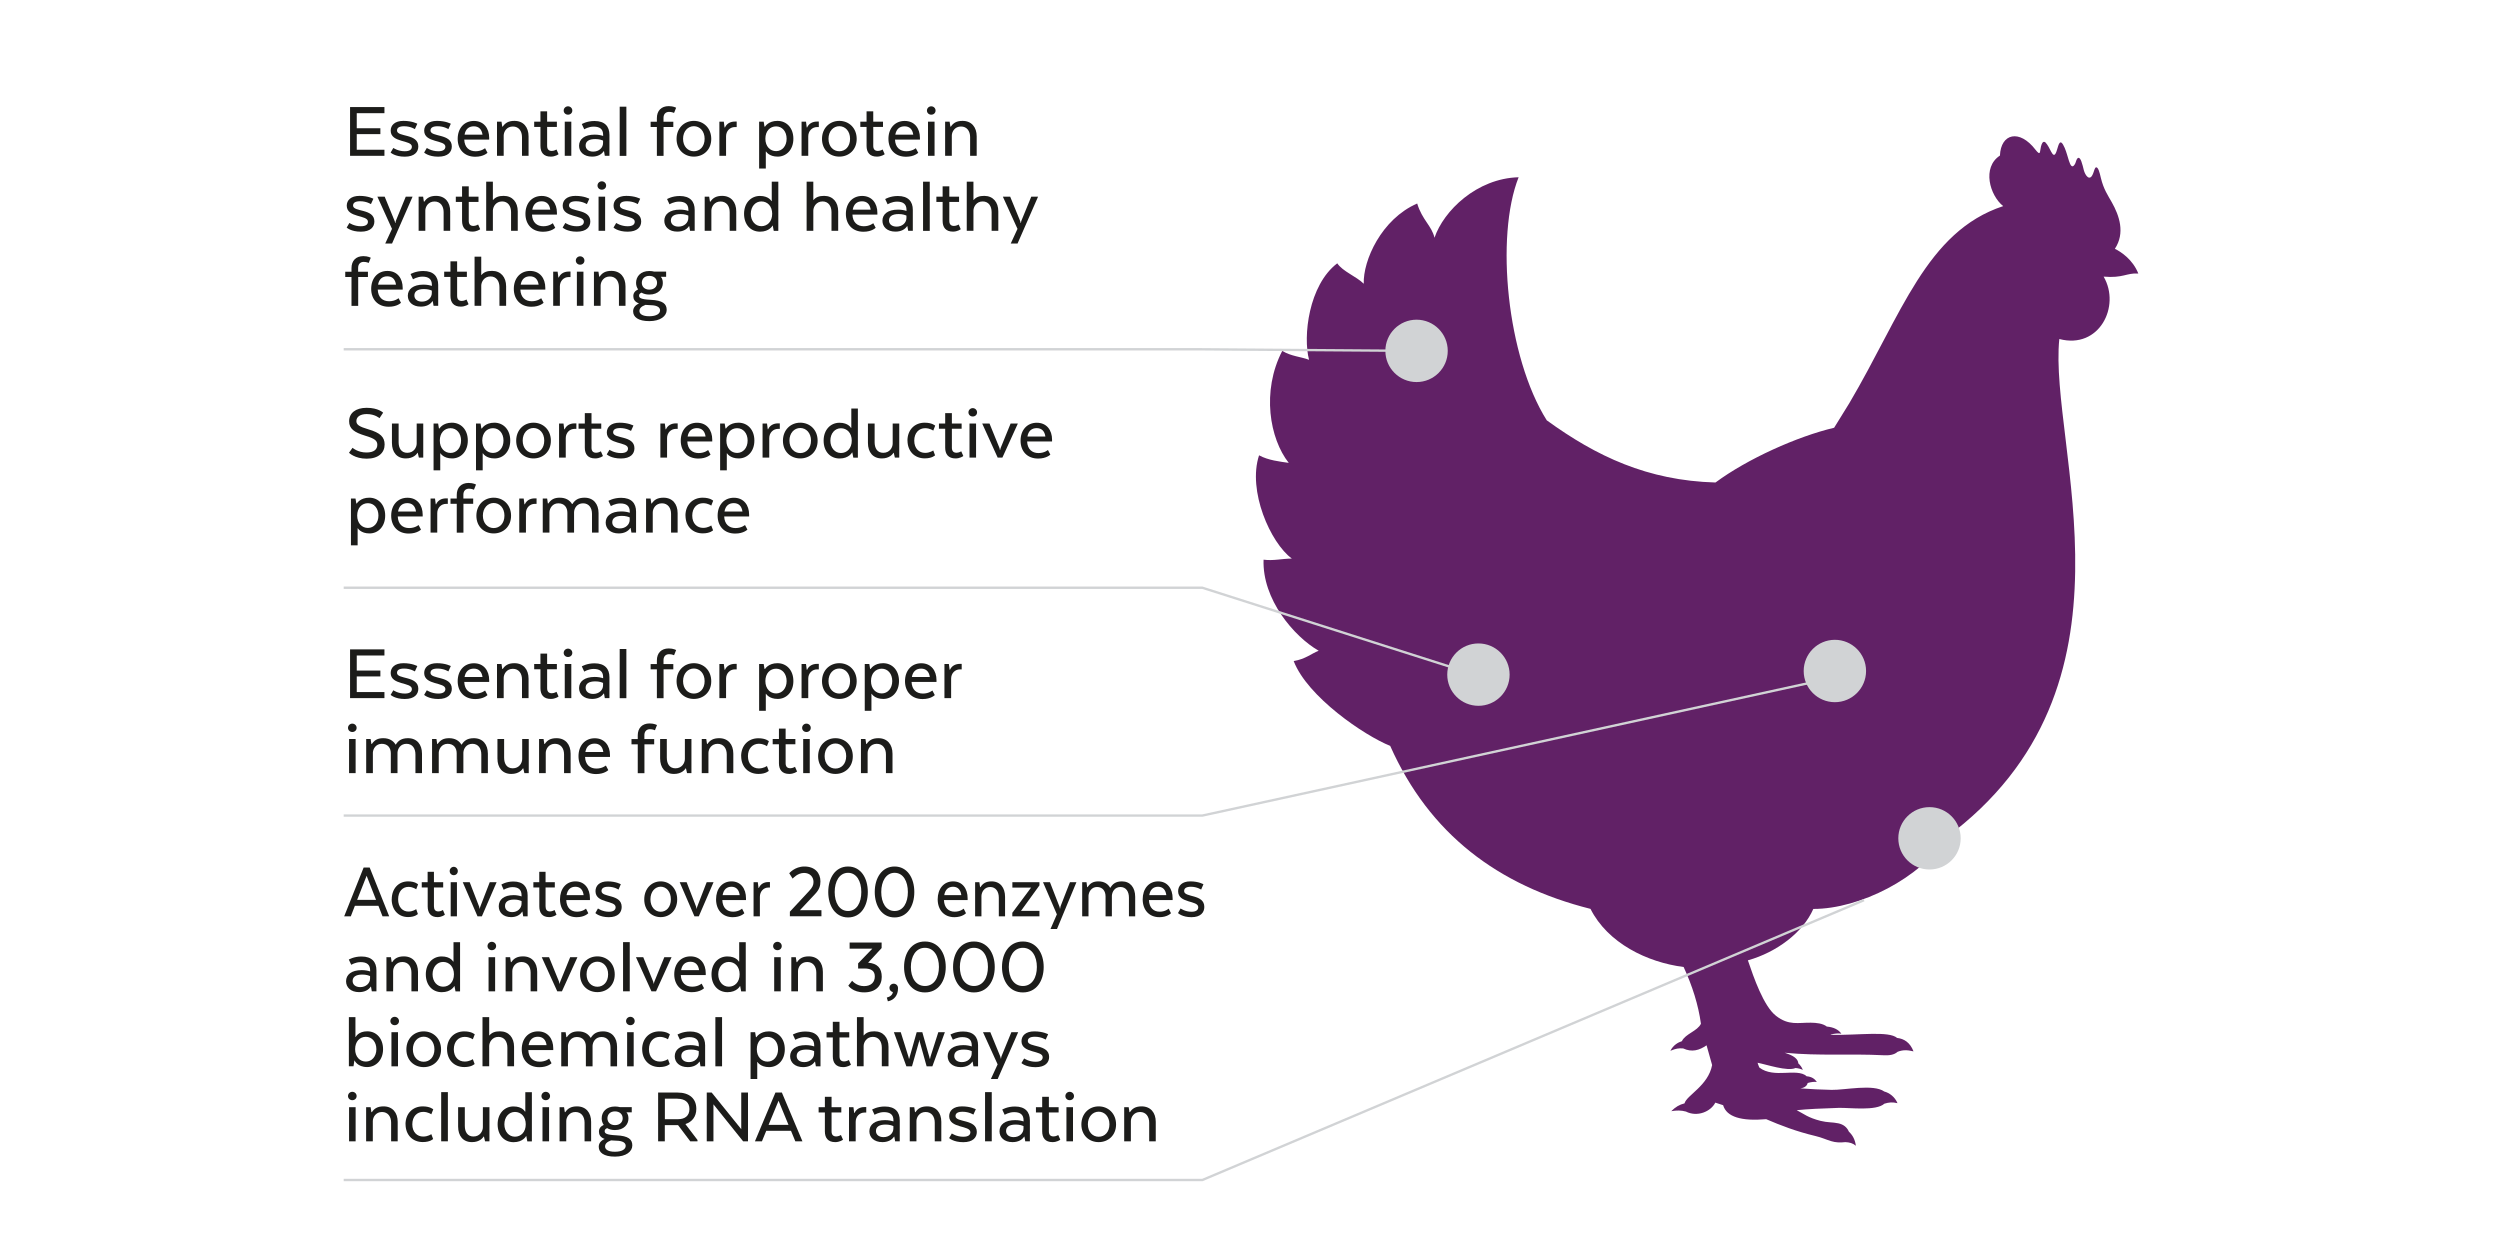 <?xml version="1.0" encoding="UTF-8"?>
<svg xmlns="http://www.w3.org/2000/svg" xmlns:xlink="http://www.w3.org/1999/xlink" id="Layer_1" viewBox="0 0 400 200">
  <defs>
    <style>.cls-1{fill:none;stroke:#d1d3d5;stroke-miterlimit:10;stroke-width:.38px;}.cls-2{filter:url(#outer-glow-26);}.cls-2,.cls-3,.cls-4,.cls-5{fill:#d1d3d5;}.cls-3{filter:url(#outer-glow-24);}.cls-4{filter:url(#outer-glow-25);}.cls-5{filter:url(#outer-glow-27);}.cls-6{fill:#1c1c1a;}.cls-7{fill:#612166;fill-rule:evenodd;}</style>
    <filter id="outer-glow-24">
      <feOffset dx="0" dy="0"></feOffset>
      <feGaussianBlur result="blur" stdDeviation="1.32"></feGaussianBlur>
      <feFlood flood-color="#1c1c1a" flood-opacity=".7"></feFlood>
      <feComposite in2="blur" operator="in"></feComposite>
      <feComposite in="SourceGraphic"></feComposite>
    </filter>
    <filter id="outer-glow-25">
      <feOffset dx="0" dy="0"></feOffset>
      <feGaussianBlur result="blur-2" stdDeviation="1.32"></feGaussianBlur>
      <feFlood flood-color="#1c1c1a" flood-opacity=".7"></feFlood>
      <feComposite in2="blur-2" operator="in"></feComposite>
      <feComposite in="SourceGraphic"></feComposite>
    </filter>
    <filter id="outer-glow-26">
      <feOffset dx="0" dy="0"></feOffset>
      <feGaussianBlur result="blur-3" stdDeviation="1.32"></feGaussianBlur>
      <feFlood flood-color="#1c1c1a" flood-opacity=".7"></feFlood>
      <feComposite in2="blur-3" operator="in"></feComposite>
      <feComposite in="SourceGraphic"></feComposite>
    </filter>
    <filter id="outer-glow-27">
      <feOffset dx="0" dy="0"></feOffset>
      <feGaussianBlur result="blur-4" stdDeviation="1.32"></feGaussianBlur>
      <feFlood flood-color="#1c1c1a" flood-opacity=".7"></feFlood>
      <feComposite in2="blur-4" operator="in"></feComposite>
      <feComposite in="SourceGraphic"></feComposite>
    </filter>
  </defs>
  <path class="cls-7" d="M279.66,153.65c.94,2.76,2.51,7.33,4.5,8.88,2.04,1.6,3.58,1.07,5.57,1.1,.88,.01,1.91,.11,2.56,.62,1.13,.1,1.87,.5,2.33,1.14-.44-.08-1.07-.04-1.7,.14v.05c4.61,.07,9.27-.66,10.62,.49,1.1,.12,2.07,.72,2.62,2.15-.98-.24-1.71-.26-2.55,.07-.53,.49-1.34,.6-2.24,.55-5.58-.28-10.07,.14-15.82-.4,.72,.25,2.11,.67,2.18,1.7,.29,.26,.58,.63,.72,1.05-.26-.15-.76-.28-1.17-.31-1.26,.59-4.65-.57-6.07-.84,.08,.25,.17,.51,.28,.76,1.16,.91,2.73,.92,4.07,.86,1.21-.05,2.79-.17,3.49,.54,.87,.08,1.3,.42,1.65,.92-.36-.07-.96,0-1.47,.16-.16,.65-.81,.81-1.18,.86,1.7,.12,3.36,.21,5.01,.24,2.13,.04,6.69-.98,8.42,.26,.83,.22,1.7,.86,2.12,1.87-.8-.2-1.39-.14-2.1,.08-1.33,1.21-5.54,.62-7.31,.67-2.8,.09-5.01,.19-6.72,.37,1.17,.6,1.79,1.19,3.82,1.71,1.11,.28,1.89,.19,2.83,.39,.81,.17,1.38,.6,1.7,1.33,.59,.56,.98,1.24,1.12,2.26-.48-.41-1.02-.55-1.68-.58-.89,.1-1.59,.05-2.25-.15-.91-.27-1.49-.58-2.51-.82-3.14-.75-5.6-1.71-7.91-2.7-3.95,.34-6.34-.35-6.89-2.24-.42-.14-.83-.27-1.25-.41-.72,1.42-2.86,2.36-4.7,1.43-.75-.21-1.5-.21-2.35-.06,.67-.67,1.32-1.06,2.12-1.25,.35-1.32,3.78-2.8,4.42-6.13-.29-1.05-.59-2.11-.89-3.16-1.16,.8-2.34,1.15-3.74,.5-.7-.06-1.17,.01-2.05,.38,.45-.91,1.25-1.36,1.84-1.54,.55-1.18,2.49-1.61,3.05-2.79-.42-3.03-1.37-6.05-2.77-9.08-5.85-.75-12.15-3.83-14.9-9.3-14.8-3.73-25.77-11.97-32.05-26.08-4.12-1.65-13.24-7.84-15.44-13.57,1.92-.33,2.81-1.19,4-1.65-4-2.3-9.04-8.26-8.82-14.57,1.61,.2,2.87-.16,4.52-.18-3.42-2.52-7.11-10.85-5.24-16.52,1.49,.81,3.33,1,4.75,1.21-3.05-3.85-4.39-11.45-1.04-17.92,1.43,.88,2.99,.93,4.29,1.43-1-3.72-.07-11.96,4.51-15.44,.89,1.32,3.04,2.08,4.24,3.27-.13-3.71,2.82-10.35,8.55-12.84,.81,2.66,2.32,3.55,2.77,5.48,1.45-4.3,6.75-9.5,13.46-9.68-3.76,9.47-1.87,28.76,4.5,38.89,7.93,5.75,16.11,9.64,27,9.95,5.08-3.77,13.09-7.37,18.98-8.76,.82-1.31,1.62-2.61,2.43-3.93,8.38-14.19,12.32-27.48,24.62-31.53-2.15-1.72-3.43-6.19-.52-8.09,.14-3.54,3.12-4.29,5.7-.92,.32,.39,.66,.83,.73,.22,.13-.99,.43-2.14,1.12-1.07,.68,.96,1.05,2.72,1.6,.79,.22-.67,.45-2.02,1.21-.25,.3,.71,.45,1.36,.68,2.07,.25,.78,.53,1.22,.93,.57,.15-.24,.16-.41,.26-.66,.25-.63,.57-.44,.8,.19,.17,.48,.28,.93,.39,1.39,.2,.79,.95,1.96,1.49,.53,.12-.24,.25-.98,.49-.98,.33,0,.54,.79,.75,1.7,.43,1.8,1.12,2.78,1.75,3.9,1.19,2.11,2.17,4.89,.49,7.44,.97,.47,2.85,1.7,3.75,3.95-1.91-.11-2.43,.77-5.55,.5,2.77,4.74-.71,11.67-7.09,9.98-1.75,16.98,14.58,55.64-18.19,79.82-3.92,6.38-13.74,11.38-21.17,11.37-1.66,3.79-5.88,6.92-10.42,8.21Z"></path>
  <circle class="cls-3" cx="226.65" cy="56.14" r="4.99"></circle>
  <circle class="cls-4" cx="236.55" cy="107.94" r="4.99"></circle>
  <circle class="cls-2" cx="293.58" cy="107.36" r="4.99"></circle>
  <circle class="cls-5" cx="308.72" cy="134.13" r="4.99"></circle>
  <g>
    <path class="cls-6" d="M60.86,108.23h-3.78v2.5h4.43v.97h-5.5v-7.8h5.5v.98h-4.43v2.41h3.78v.95Z"></path>
    <path class="cls-6" d="M62.93,110.44s.75,.53,1.83,.53c.83,0,1.14-.31,1.14-.73,0-1.13-3.39-.57-3.39-2.56,0-.87,.65-1.57,2.05-1.57s2.21,.46,2.21,.46l-.39,.86s-.69-.46-1.72-.46c-.77,0-1.14,.23-1.14,.69,0,1.08,3.41,.43,3.41,2.54,0,.87-.6,1.64-2.17,1.64s-2.26-.66-2.26-.66l.43-.73Z"></path>
    <path class="cls-6" d="M68.29,110.44s.75,.53,1.83,.53c.83,0,1.14-.31,1.14-.73,0-1.13-3.39-.57-3.39-2.56,0-.87,.65-1.57,2.05-1.57s2.21,.46,2.21,.46l-.39,.86s-.69-.46-1.72-.46c-.77,0-1.14,.23-1.14,.69,0,1.08,3.41,.43,3.41,2.54,0,.87-.6,1.64-2.17,1.64s-2.26-.66-2.26-.66l.43-.73Z"></path>
    <path class="cls-6" d="M78,111.21s-.6,.64-1.96,.64c-1.74,0-2.81-1.17-2.81-2.86s1.03-2.87,2.6-2.87,2.44,1.17,2.44,2.72v.27h-3.99c.05,1.25,.79,1.86,1.82,1.86,.96,0,1.51-.49,1.51-.49l.39,.74Zm-3.67-2.89h2.87c-.12-.87-.6-1.34-1.39-1.34s-1.33,.44-1.48,1.34Z"></path>
    <path class="cls-6" d="M79.53,106.24h.71l.12,.79h.08c.38-.58,.91-.92,1.87-.92,1.43,0,2.26,1,2.26,2.48v3.11h-1.05v-2.99c0-.96-.51-1.7-1.46-1.7-1,0-1.46,.83-1.47,1.44v3.25h-1.07v-5.46Z"></path>
    <path class="cls-6" d="M86.47,106.24v-1.66h1.07v1.66h1.56v.84h-1.56v3.02c0,.53,.23,.82,.75,.82,.38,0,.75-.23,.75-.23l.33,.75c-.05,.05-.55,.39-1.24,.39-1.16,0-1.66-.68-1.66-1.72v-3.03h-1v-.84h1Z"></path>
    <path class="cls-6" d="M90.19,104.46c0-.38,.31-.68,.69-.68s.69,.3,.69,.68-.3,.66-.69,.66-.69-.29-.69-.66Zm.17,1.78h1.05v5.46h-1.05v-5.46Z"></path>
    <path class="cls-6" d="M97.51,111.7h-.74l-.13-.74h-.05c-.34,.52-.97,.87-1.86,.87-1.33,0-2.08-.77-2.08-1.74,0-1.05,.86-1.78,2.5-1.78,.57,0,1.03,.1,1.35,.21v-.19c0-.91-.55-1.3-1.51-1.3-.85,0-1.51,.43-1.51,.43l-.39-.84s.79-.49,2.03-.49c1.66,0,2.39,.88,2.39,2.22v3.37Zm-1.01-2.43c-.22-.1-.62-.25-1.25-.25-1.07,0-1.55,.39-1.55,1.03,0,.55,.43,.98,1.22,.98,.91,0,1.57-.62,1.57-1.37v-.39Z"></path>
    <path class="cls-6" d="M99.15,103.84h1.07v7.87h-1.07v-7.87Z"></path>
    <path class="cls-6" d="M106.17,107.09v4.62h-1.07v-4.62h-1v-.84h1v-.58c0-1.18,.7-1.92,1.9-1.92,.75,0,1.18,.26,1.18,.26l-.33,.83s-.34-.17-.79-.17c-.55,0-.9,.35-.9,.96v.62h1.57v.84h-1.57Z"></path>
    <path class="cls-6" d="M111.02,111.83c-1.53,0-2.77-1.09-2.77-2.83s1.23-2.89,2.77-2.89,2.78,1.14,2.78,2.89-1.26,2.83-2.78,2.83Zm1.72-2.85c0-1.24-.78-2.02-1.72-2.02s-1.73,.78-1.73,2.02,.78,1.99,1.73,1.99,1.72-.74,1.72-1.99Z"></path>
    <path class="cls-6" d="M117.87,107.1h-.3c-.77,0-1.4,.62-1.4,1.48v3.12h-1.07v-5.46h.71l.12,.92h.07c.26-.6,.84-.94,1.57-.94h.3v.87Z"></path>
    <path class="cls-6" d="M122.53,111.01v2.72h-1.07v-7.49h.73l.13,.79h.09s.52-.92,1.98-.92,2.55,1.12,2.55,2.86-1.11,2.86-2.51,2.86-1.86-.82-1.86-.82h-.04Zm1.65-.06c.96,0,1.68-.81,1.68-1.98s-.71-1.98-1.68-1.98-1.72,.74-1.72,1.98,.77,1.98,1.72,1.98Z"></path>
    <path class="cls-6" d="M131.02,107.1h-.3c-.77,0-1.4,.62-1.4,1.48v3.12h-1.07v-5.46h.71l.12,.92h.06c.26-.6,.85-.94,1.57-.94h.3v.87Z"></path>
    <path class="cls-6" d="M134.29,111.83c-1.53,0-2.77-1.09-2.77-2.83s1.23-2.89,2.77-2.89,2.78,1.14,2.78,2.89-1.26,2.83-2.78,2.83Zm1.72-2.85c0-1.24-.78-2.02-1.72-2.02s-1.73,.78-1.73,2.02,.78,1.99,1.73,1.99,1.72-.74,1.72-1.99Z"></path>
    <path class="cls-6" d="M139.43,111.01v2.72h-1.07v-7.49h.73l.13,.79h.09s.52-.92,1.98-.92,2.55,1.12,2.55,2.86-1.11,2.86-2.51,2.86-1.86-.82-1.86-.82h-.04Zm1.65-.06c.96,0,1.68-.81,1.68-1.98s-.71-1.98-1.68-1.98-1.72,.74-1.72,1.98,.77,1.98,1.72,1.98Z"></path>
    <path class="cls-6" d="M149.57,111.21s-.6,.64-1.96,.64c-1.74,0-2.81-1.17-2.81-2.86s1.03-2.87,2.6-2.87,2.44,1.17,2.44,2.72v.27h-3.99c.05,1.25,.79,1.86,1.82,1.86,.96,0,1.51-.49,1.51-.49l.39,.74Zm-3.67-2.89h2.87c-.12-.87-.6-1.34-1.39-1.34s-1.33,.44-1.48,1.34Z"></path>
    <path class="cls-6" d="M153.88,107.1h-.3c-.77,0-1.4,.62-1.4,1.48v3.12h-1.07v-5.46h.71l.12,.92h.06c.26-.6,.85-.94,1.57-.94h.3v.87Z"></path>
    <path class="cls-6" d="M55.68,116.46c0-.38,.31-.68,.69-.68s.69,.3,.69,.68-.3,.66-.69,.66-.69-.29-.69-.66Zm.17,1.78h1.05v5.46h-1.05v-5.46Z"></path>
    <path class="cls-6" d="M58.59,118.24h.71l.12,.79h.08c.42-.61,.91-.92,1.83-.92s1.59,.39,1.95,1.01h.06c.38-.61,.91-1.01,1.94-1.01,1.42,0,2.24,1,2.24,2.48v3.11h-1.05v-2.99c0-.96-.48-1.7-1.43-1.7s-1.4,.75-1.44,1.39v3.3h-1.07v-3.17c0-.87-.49-1.52-1.44-1.52s-1.39,.79-1.43,1.39v3.3h-1.07v-5.46Z"></path>
    <path class="cls-6" d="M69.12,118.24h.71l.12,.79h.08c.42-.61,.91-.92,1.83-.92s1.59,.39,1.95,1.01h.07c.38-.61,.91-1.01,1.94-1.01,1.42,0,2.24,1,2.24,2.48v3.11h-1.05v-2.99c0-.96-.48-1.7-1.43-1.7s-1.4,.75-1.44,1.39v3.3h-1.07v-3.17c0-.87-.49-1.52-1.44-1.52s-1.39,.79-1.43,1.39v3.3h-1.07v-5.46Z"></path>
    <path class="cls-6" d="M83.53,118.24h1.07v5.46h-.7l-.18-.77h-.04c-.13,.21-.64,.9-1.87,.9-1.43,0-2.22-1-2.22-2.48v-3.11h1.07v2.99c0,.97,.43,1.7,1.38,1.7,1.05,0,1.51-.87,1.51-1.48v-3.21Z"></path>
    <path class="cls-6" d="M86.26,118.24h.71l.12,.79h.08c.38-.58,.91-.92,1.87-.92,1.43,0,2.26,1,2.26,2.48v3.11h-1.05v-2.99c0-.96-.51-1.7-1.46-1.7-1,0-1.46,.83-1.47,1.44v3.25h-1.07v-5.46Z"></path>
    <path class="cls-6" d="M97.33,123.21s-.6,.64-1.96,.64c-1.74,0-2.81-1.17-2.81-2.86s1.03-2.87,2.6-2.87,2.44,1.17,2.44,2.72v.27h-3.99c.05,1.25,.79,1.86,1.82,1.86,.96,0,1.51-.49,1.51-.49l.39,.74Zm-3.67-2.89h2.87c-.12-.87-.6-1.34-1.39-1.34s-1.33,.44-1.48,1.34Z"></path>
    <path class="cls-6" d="M103.11,119.09v4.62h-1.07v-4.62h-1v-.84h1v-.58c0-1.18,.7-1.92,1.9-1.92,.75,0,1.18,.26,1.18,.26l-.33,.83s-.34-.17-.79-.17c-.55,0-.9,.35-.9,.96v.62h1.57v.84h-1.57Z"></path>
    <path class="cls-6" d="M109.56,118.24h1.07v5.46h-.7l-.18-.77h-.04c-.13,.21-.64,.9-1.87,.9-1.43,0-2.22-1-2.22-2.48v-3.11h1.07v2.99c0,.97,.43,1.7,1.38,1.7,1.05,0,1.51-.87,1.51-1.48v-3.21Z"></path>
    <path class="cls-6" d="M112.29,118.24h.71l.12,.79h.08c.38-.58,.91-.92,1.87-.92,1.43,0,2.26,1,2.26,2.48v3.11h-1.05v-2.99c0-.96-.51-1.7-1.46-1.7-1,0-1.46,.83-1.47,1.44v3.25h-1.07v-5.46Z"></path>
    <path class="cls-6" d="M118.58,120.99c0-1.69,1.12-2.87,2.76-2.87,1.21,0,1.68,.48,1.68,.48l-.31,.79s-.52-.39-1.3-.39c-.97,0-1.74,.73-1.74,1.99s.77,1.96,1.74,1.96c.78,0,1.3-.39,1.3-.39l.29,.78s-.46,.49-1.65,.49c-1.64,0-2.76-1.16-2.76-2.85Z"></path>
    <path class="cls-6" d="M124.63,118.24v-1.66h1.07v1.66h1.56v.84h-1.56v3.02c0,.53,.23,.82,.75,.82,.38,0,.75-.23,.75-.23l.33,.75c-.05,.05-.55,.39-1.24,.39-1.16,0-1.66-.68-1.66-1.72v-3.03h-1v-.84h1Z"></path>
    <path class="cls-6" d="M128.34,116.46c0-.38,.31-.68,.69-.68s.69,.3,.69,.68-.3,.66-.69,.66-.69-.29-.69-.66Zm.17,1.78h1.05v5.46h-1.05v-5.46Z"></path>
    <path class="cls-6" d="M133.67,123.83c-1.53,0-2.77-1.09-2.77-2.83s1.24-2.89,2.77-2.89,2.78,1.14,2.78,2.89-1.26,2.83-2.78,2.83Zm1.72-2.85c0-1.24-.78-2.02-1.72-2.02s-1.73,.78-1.73,2.02,.78,1.99,1.73,1.99,1.72-.74,1.72-1.99Z"></path>
    <path class="cls-6" d="M137.76,118.24h.71l.12,.79h.08c.38-.58,.91-.92,1.87-.92,1.43,0,2.26,1,2.26,2.48v3.11h-1.05v-2.99c0-.96-.51-1.7-1.46-1.7-1,0-1.46,.83-1.47,1.44v3.25h-1.07v-5.46Z"></path>
  </g>
  <g>
    <path class="cls-6" d="M60.86,21.46h-3.78v2.5h4.43v.97h-5.5v-7.8h5.5v.98h-4.43v2.41h3.78v.95Z"></path>
    <path class="cls-6" d="M62.93,23.67s.75,.53,1.83,.53c.83,0,1.14-.31,1.14-.73,0-1.13-3.39-.57-3.39-2.56,0-.87,.65-1.57,2.05-1.57s2.21,.46,2.21,.46l-.39,.86s-.69-.46-1.72-.46c-.77,0-1.14,.23-1.14,.69,0,1.08,3.41,.43,3.41,2.54,0,.87-.6,1.64-2.17,1.64s-2.26-.66-2.26-.66l.43-.73Z"></path>
    <path class="cls-6" d="M68.29,23.67s.75,.53,1.83,.53c.83,0,1.14-.31,1.14-.73,0-1.13-3.39-.57-3.39-2.56,0-.87,.65-1.57,2.05-1.57s2.21,.46,2.21,.46l-.39,.86s-.69-.46-1.72-.46c-.77,0-1.14,.23-1.14,.69,0,1.08,3.41,.43,3.41,2.54,0,.87-.6,1.64-2.17,1.64s-2.26-.66-2.26-.66l.43-.73Z"></path>
    <path class="cls-6" d="M78,24.44s-.6,.64-1.96,.64c-1.74,0-2.81-1.17-2.81-2.86s1.03-2.87,2.6-2.87,2.44,1.17,2.44,2.72v.27h-3.99c.05,1.25,.79,1.86,1.82,1.86,.96,0,1.51-.49,1.51-.49l.39,.74Zm-3.67-2.89h2.87c-.12-.87-.6-1.34-1.39-1.34s-1.33,.44-1.48,1.34Z"></path>
    <path class="cls-6" d="M79.53,19.47h.71l.12,.79h.08c.38-.58,.91-.92,1.87-.92,1.43,0,2.26,1,2.26,2.48v3.11h-1.05v-2.99c0-.96-.51-1.7-1.46-1.7-1,0-1.46,.83-1.47,1.44v3.25h-1.07v-5.46Z"></path>
    <path class="cls-6" d="M86.47,19.47v-1.66h1.07v1.66h1.56v.84h-1.56v3.02c0,.53,.23,.82,.75,.82,.38,0,.75-.23,.75-.23l.33,.75c-.05,.05-.55,.39-1.24,.39-1.16,0-1.66-.68-1.66-1.72v-3.03h-1v-.84h1Z"></path>
    <path class="cls-6" d="M90.19,17.69c0-.38,.31-.68,.69-.68s.69,.3,.69,.68-.3,.66-.69,.66-.69-.29-.69-.66Zm.17,1.78h1.05v5.46h-1.05v-5.46Z"></path>
    <path class="cls-6" d="M97.51,24.93h-.74l-.13-.74h-.05c-.34,.52-.97,.87-1.86,.87-1.33,0-2.08-.77-2.08-1.74,0-1.05,.86-1.78,2.5-1.78,.57,0,1.03,.1,1.35,.21v-.19c0-.91-.55-1.3-1.51-1.3-.85,0-1.51,.43-1.51,.43l-.39-.84s.79-.49,2.03-.49c1.66,0,2.39,.88,2.39,2.22v3.37Zm-1.01-2.43c-.22-.1-.62-.25-1.25-.25-1.07,0-1.55,.39-1.55,1.03,0,.55,.43,.98,1.22,.98,.91,0,1.57-.62,1.57-1.37v-.39Z"></path>
    <path class="cls-6" d="M99.15,17.07h1.07v7.87h-1.07v-7.87Z"></path>
    <path class="cls-6" d="M106.17,20.32v4.62h-1.07v-4.62h-1v-.84h1v-.58c0-1.18,.7-1.92,1.9-1.92,.75,0,1.18,.26,1.18,.26l-.33,.83s-.34-.17-.79-.17c-.55,0-.9,.35-.9,.96v.62h1.57v.84h-1.57Z"></path>
    <path class="cls-6" d="M111.02,25.06c-1.53,0-2.77-1.09-2.77-2.83s1.23-2.89,2.77-2.89,2.78,1.14,2.78,2.89-1.26,2.83-2.78,2.83Zm1.72-2.85c0-1.24-.78-2.02-1.72-2.02s-1.73,.78-1.73,2.02,.78,1.99,1.73,1.99,1.72-.74,1.72-1.99Z"></path>
    <path class="cls-6" d="M117.87,20.33h-.3c-.77,0-1.4,.62-1.4,1.48v3.12h-1.07v-5.46h.71l.12,.92h.07c.26-.6,.84-.94,1.57-.94h.3v.87Z"></path>
    <path class="cls-6" d="M122.53,24.24v2.72h-1.07v-7.49h.73l.13,.79h.09s.52-.92,1.98-.92,2.55,1.12,2.55,2.86-1.11,2.86-2.51,2.86-1.86-.82-1.86-.82h-.04Zm1.65-.06c.96,0,1.68-.81,1.68-1.98s-.71-1.98-1.68-1.98-1.72,.74-1.72,1.98,.77,1.98,1.72,1.98Z"></path>
    <path class="cls-6" d="M131.02,20.33h-.3c-.77,0-1.4,.62-1.4,1.48v3.12h-1.07v-5.46h.71l.12,.92h.06c.26-.6,.85-.94,1.57-.94h.3v.87Z"></path>
    <path class="cls-6" d="M134.29,25.06c-1.53,0-2.77-1.09-2.77-2.83s1.23-2.89,2.77-2.89,2.78,1.14,2.78,2.89-1.26,2.83-2.78,2.83Zm1.72-2.85c0-1.24-.78-2.02-1.72-2.02s-1.73,.78-1.73,2.02,.78,1.99,1.73,1.99,1.72-.74,1.72-1.99Z"></path>
    <path class="cls-6" d="M138.65,19.47v-1.66h1.07v1.66h1.56v.84h-1.56v3.02c0,.53,.23,.82,.75,.82,.38,0,.75-.23,.75-.23l.33,.75c-.05,.05-.55,.39-1.24,.39-1.16,0-1.66-.68-1.66-1.72v-3.03h-1v-.84h1Z"></path>
    <path class="cls-6" d="M146.92,24.44s-.6,.64-1.96,.64c-1.74,0-2.81-1.17-2.81-2.86s1.03-2.87,2.6-2.87,2.44,1.17,2.44,2.72v.27h-3.99c.05,1.25,.79,1.86,1.82,1.86,.96,0,1.51-.49,1.51-.49l.39,.74Zm-3.67-2.89h2.87c-.12-.87-.6-1.34-1.39-1.34s-1.33,.44-1.48,1.34Z"></path>
    <path class="cls-6" d="M148.31,17.69c0-.38,.31-.68,.69-.68s.69,.3,.69,.68-.3,.66-.69,.66-.69-.29-.69-.66Zm.17,1.78h1.05v5.46h-1.05v-5.46Z"></path>
    <path class="cls-6" d="M151.23,19.47h.71l.12,.79h.08c.38-.58,.91-.92,1.87-.92,1.43,0,2.26,1,2.26,2.48v3.11h-1.05v-2.99c0-.96-.51-1.7-1.46-1.7-1,0-1.46,.83-1.47,1.44v3.25h-1.07v-5.46Z"></path>
    <path class="cls-6" d="M55.9,35.67s.75,.53,1.83,.53c.83,0,1.14-.31,1.14-.73,0-1.13-3.39-.57-3.39-2.56,0-.87,.65-1.57,2.05-1.57s2.21,.46,2.21,.46l-.39,.86s-.69-.46-1.72-.46c-.77,0-1.14,.23-1.14,.69,0,1.08,3.41,.43,3.41,2.54,0,.87-.6,1.64-2.17,1.64s-2.26-.66-2.26-.66l.43-.73Z"></path>
    <path class="cls-6" d="M62.75,38.96h-1.11l1.08-2.34-2.34-5.15h1.17l1.57,3.83c.05,.12,.1,.27,.1,.38h.05c0-.1,.04-.26,.08-.38l1.57-3.83h1.09l-3.28,7.49Z"></path>
    <path class="cls-6" d="M66.99,31.47h.71l.12,.79h.08c.38-.58,.91-.92,1.87-.92,1.43,0,2.26,1,2.26,2.48v3.11h-1.05v-2.99c0-.96-.51-1.7-1.46-1.7-1,0-1.46,.83-1.47,1.44v3.25h-1.07v-5.46Z"></path>
    <path class="cls-6" d="M73.93,31.47v-1.66h1.07v1.66h1.56v.84h-1.56v3.02c0,.53,.23,.82,.75,.82,.38,0,.75-.23,.75-.23l.33,.75c-.05,.05-.55,.39-1.24,.39-1.16,0-1.66-.68-1.66-1.72v-3.03h-1v-.84h1Z"></path>
    <path class="cls-6" d="M77.79,29.07h1.07v2.92h.04c.39-.46,.91-.65,1.69-.65,1.4,0,2.25,1,2.25,2.48v3.11h-1.07v-2.98c0-.97-.49-1.72-1.43-1.72-1,0-1.47,.85-1.48,1.46v3.24h-1.07v-7.87Z"></path>
    <path class="cls-6" d="M88.84,36.44s-.6,.64-1.96,.64c-1.74,0-2.81-1.17-2.81-2.86s1.03-2.87,2.6-2.87,2.44,1.17,2.44,2.72v.27h-3.99c.05,1.25,.79,1.86,1.82,1.86,.96,0,1.51-.49,1.51-.49l.39,.74Zm-3.67-2.89h2.87c-.12-.87-.6-1.34-1.39-1.34s-1.33,.44-1.48,1.34Z"></path>
    <path class="cls-6" d="M90.45,35.67s.75,.53,1.83,.53c.83,0,1.14-.31,1.14-.73,0-1.13-3.39-.57-3.39-2.56,0-.87,.65-1.57,2.05-1.57s2.21,.46,2.21,.46l-.39,.86s-.69-.46-1.72-.46c-.77,0-1.14,.23-1.14,.69,0,1.08,3.41,.43,3.41,2.54,0,.87-.6,1.64-2.17,1.64s-2.26-.66-2.26-.66l.43-.73Z"></path>
    <path class="cls-6" d="M95.6,29.69c0-.38,.31-.68,.69-.68s.69,.3,.69,.68-.3,.66-.69,.66-.69-.29-.69-.66Zm.17,1.78h1.05v5.46h-1.05v-5.46Z"></path>
    <path class="cls-6" d="M98.59,35.67s.75,.53,1.83,.53c.83,0,1.14-.31,1.14-.73,0-1.13-3.39-.57-3.39-2.56,0-.87,.65-1.57,2.05-1.57s2.21,.46,2.21,.46l-.39,.86s-.69-.46-1.72-.46c-.77,0-1.14,.23-1.14,.69,0,1.08,3.41,.43,3.41,2.54,0,.87-.6,1.64-2.17,1.64s-2.26-.66-2.26-.66l.43-.73Z"></path>
    <path class="cls-6" d="M111.15,36.93h-.74l-.13-.74h-.05c-.34,.52-.97,.87-1.86,.87-1.33,0-2.08-.77-2.08-1.74,0-1.05,.86-1.78,2.5-1.78,.57,0,1.03,.1,1.35,.21v-.19c0-.91-.55-1.3-1.51-1.3-.84,0-1.51,.43-1.51,.43l-.39-.84s.79-.49,2.03-.49c1.66,0,2.39,.88,2.39,2.22v3.37Zm-1.01-2.43c-.22-.1-.62-.25-1.25-.25-1.07,0-1.55,.39-1.55,1.03,0,.55,.43,.98,1.22,.98,.91,0,1.57-.62,1.57-1.37v-.39Z"></path>
    <path class="cls-6" d="M112.76,31.47h.71l.12,.79h.08c.38-.58,.91-.92,1.87-.92,1.43,0,2.26,1,2.26,2.48v3.11h-1.05v-2.99c0-.96-.51-1.7-1.46-1.7-1,0-1.46,.83-1.47,1.44v3.25h-1.07v-5.46Z"></path>
    <path class="cls-6" d="M123.48,32.16v-3.09h1.05v7.87h-.73l-.16-.84h-.04s-.49,.97-1.99,.97-2.56-1.12-2.56-2.86,1.11-2.86,2.54-2.86,1.83,.82,1.83,.82h.05Zm-1.66,.07c-.96,0-1.69,.81-1.69,1.98s.73,1.98,1.69,1.98,1.73-.74,1.73-1.98-.77-1.98-1.73-1.98Z"></path>
    <path class="cls-6" d="M129.06,29.07h1.07v2.92h.04c.39-.46,.91-.65,1.69-.65,1.4,0,2.25,1,2.25,2.48v3.11h-1.07v-2.98c0-.97-.49-1.72-1.43-1.72-1,0-1.47,.85-1.48,1.46v3.24h-1.07v-7.87Z"></path>
    <path class="cls-6" d="M140.11,36.44s-.6,.64-1.96,.64c-1.74,0-2.81-1.17-2.81-2.86s1.03-2.87,2.6-2.87,2.44,1.17,2.44,2.72v.27h-3.99c.05,1.25,.79,1.86,1.82,1.86,.96,0,1.51-.49,1.51-.49l.39,.74Zm-3.67-2.89h2.87c-.12-.87-.6-1.34-1.39-1.34s-1.33,.44-1.48,1.34Z"></path>
    <path class="cls-6" d="M146.05,36.93h-.74l-.13-.74h-.05c-.34,.52-.97,.87-1.86,.87-1.33,0-2.08-.77-2.08-1.74,0-1.05,.86-1.78,2.5-1.78,.57,0,1.03,.1,1.35,.21v-.19c0-.91-.55-1.3-1.51-1.3-.84,0-1.51,.43-1.51,.43l-.39-.84s.79-.49,2.03-.49c1.66,0,2.39,.88,2.39,2.22v3.37Zm-1.01-2.43c-.22-.1-.62-.25-1.25-.25-1.07,0-1.55,.39-1.55,1.03,0,.55,.43,.98,1.22,.98,.91,0,1.57-.62,1.57-1.37v-.39Z"></path>
    <path class="cls-6" d="M147.69,29.07h1.07v7.87h-1.07v-7.87Z"></path>
    <path class="cls-6" d="M150.82,31.47v-1.66h1.07v1.66h1.56v.84h-1.56v3.02c0,.53,.23,.82,.75,.82,.38,0,.75-.23,.75-.23l.33,.75c-.05,.05-.55,.39-1.24,.39-1.16,0-1.66-.68-1.66-1.72v-3.03h-1v-.84h1Z"></path>
    <path class="cls-6" d="M154.68,29.07h1.07v2.92h.04c.39-.46,.91-.65,1.69-.65,1.4,0,2.25,1,2.25,2.48v3.11h-1.07v-2.98c0-.97-.49-1.72-1.43-1.72-1,0-1.47,.85-1.48,1.46v3.24h-1.07v-7.87Z"></path>
    <path class="cls-6" d="M162.82,38.96h-1.1l1.08-2.34-2.34-5.15h1.17l1.57,3.83c.05,.12,.1,.27,.1,.38h.05c0-.1,.04-.26,.08-.38l1.57-3.83h1.09l-3.28,7.49Z"></path>
    <path class="cls-6" d="M57.31,44.32v4.62h-1.07v-4.62h-1v-.84h1v-.58c0-1.18,.7-1.92,1.9-1.92,.75,0,1.18,.26,1.18,.26l-.33,.83s-.34-.17-.79-.17c-.55,0-.9,.35-.9,.96v.62h1.57v.84h-1.57Z"></path>
    <path class="cls-6" d="M64.16,48.44s-.6,.64-1.96,.64c-1.74,0-2.81-1.17-2.81-2.86s1.03-2.87,2.6-2.87,2.44,1.17,2.44,2.72v.27h-3.99c.05,1.25,.79,1.86,1.82,1.86,.96,0,1.51-.49,1.51-.49l.39,.74Zm-3.67-2.89h2.87c-.12-.87-.6-1.34-1.39-1.34s-1.33,.44-1.48,1.34Z"></path>
    <path class="cls-6" d="M70.11,48.93h-.74l-.13-.74h-.05c-.34,.52-.97,.87-1.86,.87-1.33,0-2.08-.77-2.08-1.74,0-1.05,.86-1.78,2.5-1.78,.57,0,1.03,.1,1.35,.21v-.19c0-.91-.55-1.3-1.51-1.3-.84,0-1.51,.43-1.51,.43l-.39-.84s.79-.49,2.03-.49c1.66,0,2.39,.88,2.39,2.22v3.37Zm-1.01-2.43c-.22-.1-.62-.25-1.25-.25-1.07,0-1.55,.39-1.55,1.03,0,.55,.43,.98,1.22,.98,.91,0,1.57-.62,1.57-1.37v-.39Z"></path>
    <path class="cls-6" d="M72.07,43.47v-1.66h1.07v1.66h1.56v.84h-1.56v3.02c0,.53,.23,.82,.75,.82,.38,0,.75-.23,.75-.23l.33,.75c-.05,.05-.55,.39-1.24,.39-1.16,0-1.66-.68-1.66-1.72v-3.03h-1v-.84h1Z"></path>
    <path class="cls-6" d="M75.93,41.07h1.07v2.92h.04c.39-.46,.91-.65,1.69-.65,1.4,0,2.25,1,2.25,2.48v3.11h-1.07v-2.98c0-.97-.49-1.72-1.43-1.72-1,0-1.47,.85-1.48,1.46v3.24h-1.07v-7.87Z"></path>
    <path class="cls-6" d="M86.98,48.44s-.6,.64-1.96,.64c-1.74,0-2.81-1.17-2.81-2.86s1.03-2.87,2.6-2.87,2.44,1.17,2.44,2.72v.27h-3.99c.05,1.25,.79,1.86,1.82,1.86,.96,0,1.51-.49,1.51-.49l.39,.74Zm-3.67-2.89h2.87c-.12-.87-.6-1.34-1.39-1.34s-1.33,.44-1.48,1.34Z"></path>
    <path class="cls-6" d="M91.28,44.33h-.3c-.77,0-1.4,.62-1.4,1.48v3.12h-1.07v-5.46h.71l.12,.92h.07c.26-.6,.84-.94,1.57-.94h.3v.87Z"></path>
    <path class="cls-6" d="M92.13,41.69c0-.38,.31-.68,.69-.68s.69,.3,.69,.68-.3,.66-.69,.66-.69-.29-.69-.66Zm.17,1.78h1.05v5.46h-1.05v-5.46Z"></path>
    <path class="cls-6" d="M95.04,43.47h.71l.12,.79h.08c.38-.58,.91-.92,1.87-.92,1.43,0,2.26,1,2.26,2.48v3.11h-1.05v-2.99c0-.96-.51-1.7-1.46-1.7-1,0-1.46,.83-1.47,1.44v3.25h-1.07v-5.46Z"></path>
    <path class="cls-6" d="M105.75,44.3v.03s.3,.21,.3,.98c0,.9-.71,1.82-2.16,1.82-.51,0-.92-.12-1.25-.31-.31,.13-.39,.29-.39,.49,0,.33,.21,.58,1.86,.66,1.95,.09,2.56,.65,2.56,1.62s-.99,1.79-2.78,1.79-2.59-.66-2.59-1.57c0-.49,.25-.94,.94-1.26-.73-.27-.91-.71-.91-1.18s.25-.82,.77-1.07c-.22-.3-.33-.66-.33-1.04,0-1.03,.74-1.9,2.12-1.9,.31,0,.57,.04,.79,.1h1.9v.83h-.83Zm-2.5,4.49c-.69,.25-.94,.58-.94,.97,0,.46,.47,.84,1.57,.84,1.18,0,1.73-.43,1.73-.94,0-.42-.35-.81-1.51-.83-.33-.01-.61-.03-.86-.05Zm-.56-3.54c0,.61,.44,1.09,1.2,1.09,.79,0,1.24-.48,1.24-1.09s-.44-1.11-1.24-1.11-1.2,.52-1.2,1.11Z"></path>
  </g>
  <g>
    <path class="cls-6" d="M56.41,71.65s.83,.75,2.22,.75c1.22,0,1.74-.51,1.74-1.23,0-.66-.4-1-1.94-1.46-1.75-.53-2.57-1.11-2.57-2.31,0-1.3,1.03-2.15,2.81-2.15,1.87,0,2.63,.78,2.63,.78l-.58,.88s-.71-.66-2.04-.66c-.99,0-1.66,.4-1.66,1.13,0,.58,.46,.88,1.91,1.31,1.94,.56,2.61,1.25,2.61,2.43,0,1.29-.96,2.27-2.87,2.27s-2.83-.95-2.83-.95l.58-.81Z"></path>
    <path class="cls-6" d="M66.65,67.76h1.07v5.46h-.7l-.18-.77h-.04c-.13,.21-.64,.9-1.87,.9-1.43,0-2.22-1-2.22-2.48v-3.11h1.07v2.99c0,.97,.43,1.7,1.38,1.7,1.05,0,1.51-.87,1.51-1.48v-3.21Z"></path>
    <path class="cls-6" d="M70.44,72.53v2.72h-1.07v-7.49h.73l.13,.79h.09s.52-.92,1.98-.92,2.55,1.12,2.55,2.86-1.11,2.86-2.51,2.86-1.86-.82-1.86-.82h-.04Zm1.65-.06c.96,0,1.68-.81,1.68-1.98s-.71-1.98-1.68-1.98-1.72,.74-1.72,1.98,.77,1.98,1.72,1.98Z"></path>
    <path class="cls-6" d="M77.23,72.53v2.72h-1.07v-7.49h.73l.13,.79h.09s.52-.92,1.98-.92,2.55,1.12,2.55,2.86-1.1,2.86-2.51,2.86-1.86-.82-1.86-.82h-.04Zm1.65-.06c.96,0,1.68-.81,1.68-1.98s-.71-1.98-1.68-1.98-1.72,.74-1.72,1.98,.77,1.98,1.72,1.98Z"></path>
    <path class="cls-6" d="M85.36,73.35c-1.53,0-2.77-1.09-2.77-2.83s1.23-2.89,2.77-2.89,2.78,1.14,2.78,2.89-1.26,2.83-2.78,2.83Zm1.72-2.85c0-1.24-.78-2.02-1.72-2.02s-1.73,.78-1.73,2.02,.78,1.99,1.73,1.99,1.72-.74,1.72-1.99Z"></path>
    <path class="cls-6" d="M92.22,68.62h-.3c-.77,0-1.4,.62-1.4,1.48v3.12h-1.07v-5.46h.71l.12,.92h.07c.26-.6,.84-.94,1.57-.94h.3v.87Z"></path>
    <path class="cls-6" d="M93.57,67.76v-1.66h1.07v1.66h1.56v.84h-1.56v3.02c0,.53,.23,.82,.75,.82,.38,0,.75-.23,.75-.23l.33,.75c-.05,.05-.55,.39-1.24,.39-1.16,0-1.66-.68-1.66-1.72v-3.03h-1v-.84h1Z"></path>
    <path class="cls-6" d="M97.51,71.96s.75,.53,1.83,.53c.83,0,1.14-.31,1.14-.73,0-1.13-3.39-.57-3.39-2.56,0-.87,.65-1.57,2.05-1.57s2.21,.46,2.21,.46l-.39,.86s-.69-.46-1.72-.46c-.77,0-1.14,.23-1.14,.69,0,1.08,3.41,.43,3.41,2.54,0,.87-.6,1.64-2.17,1.64s-2.26-.66-2.26-.66l.43-.73Z"></path>
    <path class="cls-6" d="M108.43,68.62h-.3c-.77,0-1.4,.62-1.4,1.48v3.12h-1.07v-5.46h.71l.12,.92h.07c.26-.6,.84-.94,1.57-.94h.3v.87Z"></path>
    <path class="cls-6" d="M113.69,72.73s-.6,.64-1.96,.64c-1.74,0-2.81-1.17-2.81-2.86s1.03-2.87,2.6-2.87,2.44,1.17,2.44,2.72v.27h-3.99c.05,1.25,.79,1.86,1.82,1.86,.96,0,1.51-.49,1.51-.49l.39,.74Zm-3.67-2.89h2.87c-.12-.87-.6-1.34-1.39-1.34s-1.33,.44-1.48,1.34Z"></path>
    <path class="cls-6" d="M116.29,72.53v2.72h-1.07v-7.49h.73l.13,.79h.09s.52-.92,1.98-.92,2.55,1.12,2.55,2.86-1.11,2.86-2.51,2.86-1.86-.82-1.86-.82h-.04Zm1.65-.06c.96,0,1.68-.81,1.68-1.98s-.71-1.98-1.68-1.98-1.72,.74-1.72,1.98,.77,1.98,1.72,1.98Z"></path>
    <path class="cls-6" d="M124.78,68.62h-.3c-.77,0-1.4,.62-1.4,1.48v3.12h-1.07v-5.46h.71l.12,.92h.06c.26-.6,.85-.94,1.57-.94h.3v.87Z"></path>
    <path class="cls-6" d="M128.04,73.35c-1.53,0-2.77-1.09-2.77-2.83s1.23-2.89,2.77-2.89,2.78,1.14,2.78,2.89-1.26,2.83-2.78,2.83Zm1.72-2.85c0-1.24-.78-2.02-1.72-2.02s-1.73,.78-1.73,2.02,.78,1.99,1.73,1.99,1.72-.74,1.72-1.99Z"></path>
    <path class="cls-6" d="M136.21,68.45v-3.09h1.05v7.87h-.73l-.16-.84h-.04s-.49,.97-1.99,.97-2.56-1.12-2.56-2.86,1.11-2.86,2.54-2.86,1.83,.82,1.83,.82h.05Zm-1.66,.07c-.96,0-1.69,.81-1.69,1.98s.73,1.98,1.69,1.98,1.73-.74,1.73-1.98-.77-1.98-1.73-1.98Z"></path>
    <path class="cls-6" d="M142.81,67.76h1.07v5.46h-.7l-.18-.77h-.04c-.13,.21-.64,.9-1.87,.9-1.43,0-2.22-1-2.22-2.48v-3.11h1.07v2.99c0,.97,.43,1.7,1.38,1.7,1.05,0,1.51-.87,1.51-1.48v-3.21Z"></path>
    <path class="cls-6" d="M145.19,70.5c0-1.69,1.12-2.87,2.76-2.87,1.21,0,1.68,.48,1.68,.48l-.31,.79s-.52-.39-1.3-.39c-.97,0-1.74,.73-1.74,1.99s.77,1.96,1.74,1.96c.78,0,1.3-.39,1.3-.39l.29,.78s-.46,.49-1.65,.49c-1.64,0-2.76-1.16-2.76-2.85Z"></path>
    <path class="cls-6" d="M151.23,67.76v-1.66h1.07v1.66h1.56v.84h-1.56v3.02c0,.53,.23,.82,.75,.82,.38,0,.75-.23,.75-.23l.33,.75c-.05,.05-.55,.39-1.24,.39-1.16,0-1.66-.68-1.66-1.72v-3.03h-1v-.84h1Z"></path>
    <path class="cls-6" d="M154.95,65.98c0-.38,.31-.68,.69-.68s.69,.3,.69,.68-.3,.66-.69,.66-.69-.29-.69-.66Zm.17,1.78h1.05v5.46h-1.05v-5.46Z"></path>
    <path class="cls-6" d="M160.37,73.22h-.74l-2.48-5.46h1.17l1.56,3.83c.05,.12,.09,.27,.09,.38h.07c0-.1,.05-.26,.1-.38l1.56-3.83h1.16l-2.48,5.46Z"></path>
    <path class="cls-6" d="M168.06,72.73s-.6,.64-1.96,.64c-1.74,0-2.81-1.17-2.81-2.86s1.03-2.87,2.6-2.87,2.44,1.17,2.44,2.72v.27h-3.99c.05,1.25,.79,1.86,1.82,1.86,.96,0,1.51-.49,1.51-.49l.39,.74Zm-3.67-2.89h2.87c-.12-.87-.6-1.34-1.39-1.34s-1.33,.44-1.48,1.34Z"></path>
    <path class="cls-6" d="M57.22,84.53v2.72h-1.07v-7.49h.73l.13,.79h.09s.52-.92,1.98-.92,2.55,1.12,2.55,2.86-1.11,2.86-2.51,2.86-1.86-.82-1.86-.82h-.04Zm1.65-.06c.96,0,1.68-.81,1.68-1.98s-.71-1.98-1.68-1.98-1.72,.74-1.72,1.98,.77,1.98,1.72,1.98Z"></path>
    <path class="cls-6" d="M67.36,84.73s-.6,.64-1.96,.64c-1.74,0-2.81-1.17-2.81-2.86s1.03-2.87,2.6-2.87,2.44,1.17,2.44,2.72v.27h-3.99c.05,1.25,.79,1.86,1.82,1.86,.96,0,1.51-.49,1.51-.49l.39,.74Zm-3.67-2.89h2.87c-.12-.87-.6-1.34-1.39-1.34s-1.33,.44-1.48,1.34Z"></path>
    <path class="cls-6" d="M71.66,80.62h-.3c-.77,0-1.4,.62-1.4,1.48v3.12h-1.07v-5.46h.71l.12,.92h.06c.26-.6,.85-.94,1.57-.94h.3v.87Z"></path>
    <path class="cls-6" d="M74.15,80.61v4.62h-1.07v-4.62h-1v-.84h1v-.58c0-1.18,.7-1.92,1.9-1.92,.75,0,1.18,.26,1.18,.26l-.33,.83s-.34-.17-.79-.17c-.55,0-.9,.35-.9,.96v.62h1.57v.84h-1.57Z"></path>
    <path class="cls-6" d="M78.99,85.35c-1.53,0-2.77-1.09-2.77-2.83s1.23-2.89,2.77-2.89,2.78,1.14,2.78,2.89-1.26,2.83-2.78,2.83Zm1.72-2.85c0-1.24-.78-2.02-1.72-2.02s-1.73,.78-1.73,2.02,.78,1.99,1.73,1.99,1.72-.74,1.72-1.99Z"></path>
    <path class="cls-6" d="M85.85,80.62h-.3c-.77,0-1.4,.62-1.4,1.48v3.12h-1.07v-5.46h.71l.12,.92h.07c.26-.6,.84-.94,1.57-.94h.3v.87Z"></path>
    <path class="cls-6" d="M86.83,79.76h.71l.12,.79h.08c.42-.61,.91-.92,1.83-.92s1.59,.39,1.95,1.01h.07c.38-.61,.91-1.01,1.94-1.01,1.42,0,2.24,1,2.24,2.48v3.11h-1.05v-2.99c0-.96-.48-1.7-1.43-1.7s-1.4,.75-1.44,1.39v3.3h-1.07v-3.17c0-.87-.49-1.52-1.44-1.52s-1.39,.79-1.43,1.39v3.3h-1.07v-5.46Z"></path>
    <path class="cls-6" d="M101.77,85.22h-.74l-.13-.74h-.05c-.34,.52-.97,.87-1.86,.87-1.33,0-2.08-.77-2.08-1.74,0-1.05,.86-1.78,2.5-1.78,.57,0,1.03,.1,1.35,.21v-.19c0-.91-.55-1.3-1.51-1.3-.84,0-1.51,.43-1.51,.43l-.39-.84s.79-.49,2.03-.49c1.66,0,2.39,.88,2.39,2.22v3.37Zm-1.01-2.43c-.22-.1-.62-.25-1.25-.25-1.07,0-1.55,.39-1.55,1.03,0,.55,.43,.98,1.22,.98,.91,0,1.57-.62,1.57-1.37v-.39Z"></path>
    <path class="cls-6" d="M103.38,79.76h.71l.12,.79h.08c.38-.58,.91-.92,1.87-.92,1.43,0,2.26,1,2.26,2.48v3.11h-1.05v-2.99c0-.96-.51-1.7-1.46-1.7-1,0-1.46,.83-1.47,1.44v3.25h-1.07v-5.46Z"></path>
    <path class="cls-6" d="M109.67,82.5c0-1.69,1.12-2.87,2.76-2.87,1.21,0,1.68,.48,1.68,.48l-.31,.79s-.52-.39-1.3-.39c-.98,0-1.74,.73-1.74,1.99s.77,1.96,1.74,1.96c.78,0,1.3-.39,1.3-.39l.29,.78s-.46,.49-1.65,.49c-1.64,0-2.76-1.16-2.76-2.85Z"></path>
    <path class="cls-6" d="M119.59,84.73s-.6,.64-1.96,.64c-1.74,0-2.81-1.17-2.81-2.86s1.03-2.87,2.6-2.87,2.44,1.17,2.44,2.72v.27h-3.99c.05,1.25,.79,1.86,1.82,1.86,.96,0,1.51-.49,1.51-.49l.39,.74Zm-3.67-2.89h2.87c-.12-.87-.6-1.34-1.39-1.34s-1.33,.44-1.48,1.34Z"></path>
  </g>
  <polyline class="cls-1" points="226.07 56.14 191.5 55.88 54.99 55.88"></polyline>
  <polyline class="cls-1" points="235.96 107.94 192.38 94.04 54.99 94.04"></polyline>
  <polyline class="cls-1" points="298.24 107.36 192.38 130.49 54.99 130.49"></polyline>
  <g>
    <path class="cls-6" d="M62.27,146.61h-1.07l-.65-1.68h-3.77l-.65,1.68h-1.06l3.11-7.8h.97l3.12,7.8Zm-5.12-2.63h3.02l-1.51-3.86-1.52,3.86Z"></path>
    <path class="cls-6" d="M62.68,143.89c0-1.69,1.06-2.87,2.62-2.87,1.15,0,1.59,.48,1.59,.48l-.3,.79s-.49-.39-1.24-.39c-.93,0-1.65,.73-1.65,1.99s.73,1.96,1.65,1.96c.74,0,1.24-.39,1.24-.39l.27,.78s-.43,.49-1.57,.49c-1.55,0-2.62-1.16-2.62-2.85Z"></path>
    <path class="cls-6" d="M68.42,141.15v-1.66h1.01v1.66h1.48v.84h-1.48v3.02c0,.53,.22,.82,.72,.82,.36,0,.72-.23,.72-.23l.31,.75c-.05,.05-.52,.39-1.17,.39-1.1,0-1.58-.68-1.58-1.72v-3.03h-.95v-.84h.95Z"></path>
    <path class="cls-6" d="M71.95,139.37c0-.38,.3-.68,.65-.68s.65,.3,.65,.68-.28,.66-.65,.66-.65-.29-.65-.66Zm.16,1.78h1v5.46h-1v-5.46Z"></path>
    <path class="cls-6" d="M77.1,146.61h-.7l-2.36-5.46h1.11l1.48,3.83c.05,.12,.09,.27,.09,.38h.06c0-.1,.05-.26,.1-.38l1.48-3.83h1.1l-2.36,5.46Z"></path>
    <path class="cls-6" d="M84.41,146.61h-.7l-.12-.74h-.05c-.32,.52-.93,.87-1.77,.87-1.26,0-1.97-.77-1.97-1.74,0-1.05,.81-1.78,2.37-1.78,.54,0,.97,.1,1.28,.21v-.19c0-.91-.52-1.3-1.43-1.3-.8,0-1.43,.43-1.43,.43l-.37-.84s.75-.49,1.93-.49c1.58,0,2.27,.88,2.27,2.22v3.37Zm-.96-2.43c-.21-.1-.59-.25-1.18-.25-1.01,0-1.47,.39-1.47,1.03,0,.55,.41,.98,1.16,.98,.86,0,1.49-.62,1.49-1.37v-.39Z"></path>
    <path class="cls-6" d="M86.28,141.15v-1.66h1.01v1.66h1.48v.84h-1.48v3.02c0,.53,.22,.82,.72,.82,.36,0,.72-.23,.72-.23l.31,.75c-.05,.05-.52,.39-1.17,.39-1.1,0-1.58-.68-1.58-1.72v-3.03h-.95v-.84h.95Z"></path>
    <path class="cls-6" d="M94.13,146.11s-.57,.64-1.86,.64c-1.65,0-2.67-1.17-2.67-2.86s.98-2.87,2.47-2.87,2.32,1.17,2.32,2.72v.27h-3.79c.05,1.25,.75,1.86,1.73,1.86,.91,0,1.43-.49,1.43-.49l.37,.74Zm-3.48-2.89h2.73c-.11-.87-.57-1.34-1.32-1.34s-1.26,.44-1.41,1.34Z"></path>
    <path class="cls-6" d="M95.67,145.35s.72,.53,1.74,.53c.79,0,1.09-.31,1.09-.73,0-1.13-3.22-.57-3.22-2.56,0-.87,.62-1.57,1.95-1.57s2.1,.46,2.1,.46l-.37,.86s-.65-.46-1.63-.46c-.73,0-1.09,.23-1.09,.69,0,1.08,3.23,.43,3.23,2.54,0,.87-.57,1.64-2.06,1.64s-2.15-.66-2.15-.66l.41-.73Z"></path>
    <path class="cls-6" d="M105.71,146.74c-1.46,0-2.63-1.09-2.63-2.83s1.17-2.89,2.63-2.89,2.64,1.14,2.64,2.89-1.2,2.83-2.64,2.83Zm1.63-2.85c0-1.24-.74-2.02-1.63-2.02s-1.64,.78-1.64,2.02,.74,1.99,1.64,1.99,1.63-.74,1.63-1.99Z"></path>
    <path class="cls-6" d="M111.81,146.61h-.7l-2.36-5.46h1.11l1.48,3.83c.05,.12,.09,.27,.09,.38h.06c0-.1,.05-.26,.1-.38l1.48-3.83h1.1l-2.36,5.46Z"></path>
    <path class="cls-6" d="M119.1,146.11s-.57,.64-1.86,.64c-1.65,0-2.67-1.17-2.67-2.86s.98-2.87,2.47-2.87,2.32,1.17,2.32,2.72v.27h-3.79c.05,1.25,.75,1.86,1.73,1.86,.91,0,1.43-.49,1.43-.49l.37,.74Zm-3.48-2.89h2.73c-.11-.87-.57-1.34-1.32-1.34s-1.26,.44-1.41,1.34Z"></path>
    <path class="cls-6" d="M123.19,142.01h-.28c-.73,0-1.33,.62-1.33,1.48v3.12h-1.01v-5.46h.68l.11,.92h.06c.25-.6,.8-.94,1.49-.94h.28v.87Z"></path>
    <path class="cls-6" d="M126.38,145.87l3.05-3.28c.57-.61,.73-.96,.73-1.48,0-.81-.58-1.44-1.51-1.44-1.01,0-1.7,.79-1.83,.91l-.54-.86s.88-1.08,2.42-1.08c1.69,0,2.57,1.04,2.57,2.39,0,.74-.21,1.31-.8,1.95l-2.48,2.65h3.44v.97h-5.05v-.74Z"></path>
    <path class="cls-6" d="M132.52,142.72c0-2.25,1.14-4.08,3.17-4.08s3.16,1.83,3.16,4.08-1.12,4.07-3.16,4.07-3.17-1.85-3.17-4.07Zm5.29,0c0-1.7-.74-3.07-2.12-3.07s-2.14,1.37-2.14,3.07,.74,3.04,2.14,3.04,2.12-1.35,2.12-3.04Z"></path>
    <path class="cls-6" d="M139.96,142.72c0-2.25,1.14-4.08,3.17-4.08s3.16,1.83,3.16,4.08-1.12,4.07-3.16,4.07-3.17-1.85-3.17-4.07Zm5.3,0c0-1.7-.74-3.07-2.12-3.07s-2.14,1.37-2.14,3.07,.74,3.04,2.14,3.04,2.12-1.35,2.12-3.04Z"></path>
    <path class="cls-6" d="M154.56,146.11s-.57,.64-1.86,.64c-1.65,0-2.67-1.17-2.67-2.86s.98-2.87,2.47-2.87,2.32,1.17,2.32,2.72v.27h-3.79c.05,1.25,.75,1.86,1.73,1.86,.91,0,1.43-.49,1.43-.49l.37,.74Zm-3.48-2.89h2.73c-.11-.87-.57-1.34-1.32-1.34s-1.26,.44-1.41,1.34Z"></path>
    <path class="cls-6" d="M156.02,141.15h.68l.11,.79h.07c.36-.58,.86-.92,1.78-.92,1.36,0,2.15,1,2.15,2.48v3.11h-1v-2.99c0-.96-.48-1.7-1.38-1.7-.95,0-1.38,.83-1.4,1.44v3.25h-1.01v-5.46Z"></path>
    <path class="cls-6" d="M161.97,146.61v-.56l3-4.03h-2.99v-.87h4.33v.51l-2.95,4.08h2.95v.87h-4.35Z"></path>
    <path class="cls-6" d="M169.13,148.64h-1.05l1.02-2.34-2.22-5.15h1.11l1.49,3.83c.05,.12,.1,.27,.1,.38h.05c0-.1,.04-.26,.07-.38l1.49-3.83h1.04l-3.11,7.49Z"></path>
    <path class="cls-6" d="M173.16,141.15h.68l.11,.79h.07c.39-.61,.86-.92,1.74-.92s1.51,.39,1.85,1.01h.06c.36-.61,.86-1.01,1.84-1.01,1.34,0,2.12,1,2.12,2.48v3.11h-1v-2.99c0-.96-.46-1.7-1.36-1.7s-1.33,.75-1.37,1.39v3.3h-1.01v-3.17c0-.87-.47-1.52-1.37-1.52s-1.32,.79-1.36,1.39v3.3h-1.01v-5.46Z"></path>
    <path class="cls-6" d="M187.36,146.11s-.57,.64-1.86,.64c-1.65,0-2.67-1.17-2.67-2.86s.98-2.87,2.47-2.87,2.32,1.17,2.32,2.72v.27h-3.79c.05,1.25,.75,1.86,1.73,1.86,.91,0,1.43-.49,1.43-.49l.37,.74Zm-3.48-2.89h2.73c-.11-.87-.57-1.34-1.32-1.34s-1.26,.44-1.41,1.34Z"></path>
    <path class="cls-6" d="M188.89,145.35s.72,.53,1.74,.53c.79,0,1.09-.31,1.09-.73,0-1.13-3.22-.57-3.22-2.56,0-.87,.62-1.57,1.95-1.57s2.1,.46,2.1,.46l-.37,.86s-.65-.46-1.63-.46c-.73,0-1.09,.23-1.09,.69,0,1.08,3.23,.43,3.23,2.54,0,.87-.57,1.64-2.06,1.64s-2.15-.66-2.15-.66l.41-.73Z"></path>
    <path class="cls-6" d="M60.23,158.61h-.74l-.13-.74h-.05c-.34,.52-.97,.87-1.86,.87-1.33,0-2.08-.77-2.08-1.74,0-1.05,.86-1.78,2.5-1.78,.57,0,1.03,.1,1.35,.21v-.19c0-.91-.55-1.3-1.51-1.3-.85,0-1.51,.43-1.51,.43l-.39-.84s.79-.49,2.03-.49c1.66,0,2.39,.88,2.39,2.22v3.37Zm-1.01-2.43c-.22-.1-.62-.25-1.25-.25-1.07,0-1.55,.39-1.55,1.03,0,.55,.43,.98,1.22,.98,.91,0,1.57-.62,1.57-1.37v-.39Z"></path>
    <path class="cls-6" d="M61.84,153.15h.71l.12,.79h.08c.38-.58,.91-.92,1.87-.92,1.43,0,2.26,1,2.26,2.48v3.11h-1.05v-2.99c0-.96-.51-1.7-1.46-1.7-1,0-1.46,.83-1.47,1.44v3.25h-1.07v-5.46Z"></path>
    <path class="cls-6" d="M72.56,153.84v-3.09h1.05v7.87h-.73l-.16-.84h-.04s-.49,.97-1.99,.97-2.56-1.12-2.56-2.86,1.11-2.86,2.54-2.86,1.83,.82,1.83,.82h.05Zm-1.66,.07c-.96,0-1.69,.81-1.69,1.98s.73,1.98,1.69,1.98,1.73-.74,1.73-1.98-.77-1.98-1.73-1.98Z"></path>
    <path class="cls-6" d="M78,151.37c0-.38,.31-.68,.69-.68s.69,.3,.69,.68-.3,.66-.69,.66-.69-.29-.69-.66Zm.17,1.78h1.05v5.46h-1.05v-5.46Z"></path>
    <path class="cls-6" d="M80.91,153.15h.71l.12,.79h.08c.38-.58,.91-.92,1.87-.92,1.43,0,2.26,1,2.26,2.48v3.11h-1.05v-2.99c0-.96-.51-1.7-1.46-1.7-1,0-1.46,.83-1.47,1.44v3.25h-1.07v-5.46Z"></path>
    <path class="cls-6" d="M89.9,158.61h-.74l-2.48-5.46h1.17l1.56,3.83c.05,.12,.09,.27,.09,.38h.07c0-.1,.05-.26,.1-.38l1.56-3.83h1.16l-2.48,5.46Z"></path>
    <path class="cls-6" d="M95.58,158.74c-1.53,0-2.77-1.09-2.77-2.83s1.23-2.89,2.77-2.89,2.78,1.14,2.78,2.89-1.26,2.83-2.78,2.83Zm1.72-2.85c0-1.24-.78-2.02-1.72-2.02s-1.73,.78-1.73,2.02,.78,1.99,1.73,1.99,1.72-.74,1.72-1.99Z"></path>
    <path class="cls-6" d="M99.69,150.74h1.07v7.87h-1.07v-7.87Z"></path>
    <path class="cls-6" d="M104.97,158.61h-.74l-2.48-5.46h1.17l1.56,3.83c.05,.12,.09,.27,.09,.38h.06c0-.1,.05-.26,.1-.38l1.56-3.83h1.16l-2.48,5.46Z"></path>
    <path class="cls-6" d="M112.65,158.11s-.6,.64-1.96,.64c-1.74,0-2.81-1.17-2.81-2.86s1.03-2.87,2.6-2.87,2.44,1.17,2.44,2.72v.27h-3.99c.05,1.25,.79,1.86,1.82,1.86,.96,0,1.51-.49,1.51-.49l.39,.74Zm-3.67-2.89h2.87c-.12-.87-.6-1.34-1.39-1.34s-1.33,.44-1.48,1.34Z"></path>
    <path class="cls-6" d="M118.27,153.84v-3.09h1.05v7.87h-.73l-.16-.84h-.04s-.49,.97-1.99,.97-2.56-1.12-2.56-2.86,1.1-2.86,2.54-2.86,1.83,.82,1.83,.82h.05Zm-1.66,.07c-.96,0-1.69,.81-1.69,1.98s.73,1.98,1.69,1.98,1.73-.74,1.73-1.98-.77-1.98-1.73-1.98Z"></path>
    <path class="cls-6" d="M123.7,151.37c0-.38,.31-.68,.69-.68s.69,.3,.69,.68-.3,.66-.69,.66-.69-.29-.69-.66Zm.17,1.78h1.05v5.46h-1.05v-5.46Z"></path>
    <path class="cls-6" d="M126.62,153.15h.71l.12,.79h.08c.38-.58,.91-.92,1.87-.92,1.43,0,2.26,1,2.26,2.48v3.11h-1.05v-2.99c0-.96-.51-1.7-1.46-1.7-1,0-1.46,.83-1.47,1.44v3.25h-1.07v-5.46Z"></path>
    <path class="cls-6" d="M137.3,154.96v-.82l2.27-2.35h-3.63v-.98h5.12v.88l-2.16,2.34c1.5,.12,2.18,.88,2.18,2.28s-.95,2.47-2.81,2.47-2.54-1.08-2.54-1.08l.61-.78s.69,.86,1.9,.86,1.73-.7,1.73-1.55-.53-1.27-1.66-1.27h-1.03Z"></path>
    <path class="cls-6" d="M143.68,158.17c0,1.05-.6,1.85-1.62,2.04l-.17-.6c.56-.13,.92-.46,.97-.88-.31-.07-.55-.33-.55-.66,0-.38,.3-.68,.68-.68s.69,.3,.69,.68v.1Z"></path>
    <path class="cls-6" d="M144.65,154.72c0-2.25,1.2-4.08,3.34-4.08s3.33,1.83,3.33,4.08-1.18,4.07-3.33,4.07-3.34-1.85-3.34-4.07Zm5.58,0c0-1.7-.78-3.07-2.24-3.07s-2.25,1.37-2.25,3.07,.78,3.04,2.25,3.04,2.24-1.35,2.24-3.04Z"></path>
    <path class="cls-6" d="M152.49,154.72c0-2.25,1.2-4.08,3.34-4.08s3.33,1.83,3.33,4.08-1.18,4.07-3.33,4.07-3.34-1.85-3.34-4.07Zm5.58,0c0-1.7-.78-3.07-2.24-3.07s-2.25,1.37-2.25,3.07,.78,3.04,2.25,3.04,2.24-1.35,2.24-3.04Z"></path>
    <path class="cls-6" d="M160.32,154.72c0-2.25,1.2-4.08,3.34-4.08s3.33,1.83,3.33,4.08-1.18,4.07-3.33,4.07-3.34-1.85-3.34-4.07Zm5.58,0c0-1.7-.78-3.07-2.24-3.07s-2.25,1.37-2.25,3.07,.78,3.04,2.25,3.04,2.24-1.35,2.24-3.04Z"></path>
    <path class="cls-6" d="M55.82,162.74h1.05v3.17h.05s.39-.9,1.85-.9,2.52,1.16,2.52,2.86-1.12,2.86-2.55,2.86c-1.55,0-2-1.04-2-1.04h-.04l-.14,.91h-.74v-7.87Zm2.72,7.11c.96,0,1.68-.82,1.68-1.98s-.71-1.98-1.68-1.98-1.72,.74-1.72,1.98,.77,1.98,1.72,1.98Z"></path>
    <path class="cls-6" d="M62.46,163.37c0-.38,.31-.68,.69-.68s.69,.3,.69,.68-.3,.66-.69,.66-.69-.29-.69-.66Zm.17,1.78h1.05v5.46h-1.05v-5.46Z"></path>
    <path class="cls-6" d="M67.79,170.74c-1.53,0-2.77-1.09-2.77-2.83s1.23-2.89,2.77-2.89,2.78,1.14,2.78,2.89-1.26,2.83-2.78,2.83Zm1.72-2.85c0-1.24-.78-2.02-1.72-2.02s-1.73,.78-1.73,2.02,.78,1.99,1.73,1.99,1.72-.74,1.72-1.99Z"></path>
    <path class="cls-6" d="M71.52,167.89c0-1.69,1.12-2.87,2.76-2.87,1.21,0,1.68,.48,1.68,.48l-.31,.79s-.52-.39-1.3-.39c-.98,0-1.74,.73-1.74,1.99s.77,1.96,1.74,1.96c.78,0,1.3-.39,1.3-.39l.29,.78s-.46,.49-1.65,.49c-1.64,0-2.76-1.16-2.76-2.85Z"></path>
    <path class="cls-6" d="M77.2,162.74h1.07v2.92h.04c.39-.46,.91-.65,1.69-.65,1.4,0,2.25,1,2.25,2.48v3.11h-1.07v-2.98c0-.97-.49-1.72-1.43-1.72-1,0-1.47,.85-1.48,1.46v3.24h-1.07v-7.87Z"></path>
    <path class="cls-6" d="M88.25,170.11s-.6,.64-1.96,.64c-1.74,0-2.81-1.17-2.81-2.86s1.03-2.87,2.6-2.87,2.44,1.17,2.44,2.72v.27h-3.99c.05,1.25,.79,1.86,1.82,1.86,.96,0,1.51-.49,1.51-.49l.39,.74Zm-3.67-2.89h2.87c-.12-.87-.6-1.34-1.39-1.34s-1.33,.44-1.48,1.34Z"></path>
    <path class="cls-6" d="M89.79,165.15h.71l.12,.79h.08c.42-.61,.91-.92,1.83-.92s1.59,.39,1.95,1.01h.07c.38-.61,.91-1.01,1.94-1.01,1.42,0,2.24,1,2.24,2.48v3.11h-1.05v-2.99c0-.96-.48-1.7-1.43-1.7s-1.4,.75-1.44,1.39v3.3h-1.07v-3.17c0-.87-.49-1.52-1.44-1.52s-1.39,.79-1.43,1.39v3.3h-1.07v-5.46Z"></path>
    <path class="cls-6" d="M100.17,163.37c0-.38,.31-.68,.69-.68s.69,.3,.69,.68-.3,.66-.69,.66-.69-.29-.69-.66Zm.17,1.78h1.05v5.46h-1.05v-5.46Z"></path>
    <path class="cls-6" d="M102.74,167.89c0-1.69,1.12-2.87,2.76-2.87,1.21,0,1.68,.48,1.68,.48l-.31,.79s-.52-.39-1.3-.39c-.98,0-1.74,.73-1.74,1.99s.77,1.96,1.74,1.96c.78,0,1.3-.39,1.3-.39l.29,.78s-.46,.49-1.65,.49c-1.64,0-2.76-1.16-2.76-2.85Z"></path>
    <path class="cls-6" d="M112.82,170.61h-.74l-.13-.74h-.05c-.34,.52-.97,.87-1.86,.87-1.33,0-2.08-.77-2.08-1.74,0-1.05,.86-1.78,2.5-1.78,.57,0,1.03,.1,1.35,.21v-.19c0-.91-.55-1.3-1.51-1.3-.85,0-1.51,.43-1.51,.43l-.39-.84s.79-.49,2.03-.49c1.66,0,2.39,.88,2.39,2.22v3.37Zm-1.01-2.43c-.22-.1-.62-.25-1.25-.25-1.07,0-1.55,.39-1.55,1.03,0,.55,.43,.98,1.22,.98,.91,0,1.57-.62,1.57-1.37v-.39Z"></path>
    <path class="cls-6" d="M114.46,162.74h1.07v7.87h-1.07v-7.87Z"></path>
    <path class="cls-6" d="M121.16,169.92v2.72h-1.07v-7.49h.73l.13,.79h.09s.52-.92,1.98-.92,2.55,1.12,2.55,2.86-1.11,2.86-2.51,2.86-1.86-.82-1.86-.82h-.04Zm1.65-.06c.96,0,1.68-.81,1.68-1.98s-.71-1.98-1.68-1.98-1.72,.74-1.72,1.98,.77,1.98,1.72,1.98Z"></path>
    <path class="cls-6" d="M131.28,170.61h-.74l-.13-.74h-.05c-.34,.52-.97,.87-1.86,.87-1.33,0-2.08-.77-2.08-1.74,0-1.05,.86-1.78,2.5-1.78,.57,0,1.03,.1,1.35,.21v-.19c0-.91-.55-1.3-1.51-1.3-.84,0-1.51,.43-1.51,.43l-.39-.84s.79-.49,2.03-.49c1.66,0,2.39,.88,2.39,2.22v3.37Zm-1.01-2.43c-.22-.1-.62-.25-1.25-.25-1.07,0-1.55,.39-1.55,1.03,0,.55,.43,.98,1.22,.98,.91,0,1.57-.62,1.57-1.37v-.39Z"></path>
    <path class="cls-6" d="M133.25,165.15v-1.66h1.07v1.66h1.56v.84h-1.56v3.02c0,.53,.23,.82,.75,.82,.38,0,.75-.23,.75-.23l.33,.75c-.05,.05-.55,.39-1.24,.39-1.16,0-1.66-.68-1.66-1.72v-3.03h-1v-.84h1Z"></path>
    <path class="cls-6" d="M137.11,162.74h1.07v2.92h.04c.39-.46,.91-.65,1.69-.65,1.4,0,2.25,1,2.25,2.48v3.11h-1.07v-2.98c0-.97-.49-1.72-1.43-1.72-1,0-1.47,.85-1.48,1.46v3.24h-1.07v-7.87Z"></path>
    <path class="cls-6" d="M143.01,165.15h1.11l1.2,3.83c.04,.12,.09,.27,.09,.38h.09c0-.1,.06-.27,.09-.39l1.08-3.82h.9l1.08,3.82c.05,.12,.08,.29,.08,.39h.1c0-.1,.04-.26,.08-.38l1.22-3.83h1.05l-2,5.46h-.92l-1.05-3.76c-.05-.13-.08-.27-.08-.42h-.05c0,.14-.05,.29-.09,.42l-1.07,3.76h-.9l-2-5.46Z"></path>
    <path class="cls-6" d="M156.49,170.61h-.74l-.13-.74h-.05c-.34,.52-.97,.87-1.86,.87-1.33,0-2.08-.77-2.08-1.74,0-1.05,.86-1.78,2.5-1.78,.57,0,1.03,.1,1.35,.21v-.19c0-.91-.55-1.3-1.51-1.3-.84,0-1.51,.43-1.51,.43l-.39-.84s.79-.49,2.03-.49c1.66,0,2.39,.88,2.39,2.22v3.37Zm-1.01-2.43c-.22-.1-.62-.25-1.25-.25-1.07,0-1.55,.39-1.55,1.03,0,.55,.43,.98,1.22,.98,.91,0,1.57-.62,1.57-1.37v-.39Z"></path>
    <path class="cls-6" d="M159.65,172.64h-1.11l1.08-2.34-2.34-5.15h1.17l1.57,3.83c.05,.12,.1,.27,.1,.38h.05c0-.1,.04-.26,.08-.38l1.57-3.83h1.09l-3.28,7.49Z"></path>
    <path class="cls-6" d="M163.86,169.35s.75,.53,1.83,.53c.83,0,1.14-.31,1.14-.73,0-1.13-3.39-.57-3.39-2.56,0-.87,.65-1.57,2.05-1.57s2.21,.46,2.21,.46l-.39,.86s-.69-.46-1.72-.46c-.77,0-1.14,.23-1.14,.69,0,1.08,3.41,.43,3.41,2.54,0,.87-.6,1.64-2.17,1.64s-2.26-.66-2.26-.66l.43-.73Z"></path>
    <path class="cls-6" d="M55.68,175.37c0-.38,.31-.68,.69-.68s.69,.3,.69,.68-.3,.66-.69,.66-.69-.29-.69-.66Zm.17,1.78h1.05v5.46h-1.05v-5.46Z"></path>
    <path class="cls-6" d="M58.59,177.15h.71l.12,.79h.08c.38-.58,.91-.92,1.87-.92,1.43,0,2.26,1,2.26,2.48v3.11h-1.05v-2.99c0-.96-.51-1.7-1.46-1.7-1,0-1.46,.83-1.47,1.44v3.25h-1.07v-5.46Z"></path>
    <path class="cls-6" d="M64.88,179.89c0-1.69,1.12-2.87,2.76-2.87,1.21,0,1.68,.48,1.68,.48l-.31,.79s-.52-.39-1.3-.39c-.98,0-1.74,.73-1.74,1.99s.77,1.96,1.74,1.96c.78,0,1.3-.39,1.3-.39l.29,.78s-.46,.49-1.65,.49c-1.64,0-2.76-1.16-2.76-2.85Z"></path>
    <path class="cls-6" d="M70.59,174.74h1.07v7.87h-1.07v-7.87Z"></path>
    <path class="cls-6" d="M77.24,177.15h1.07v5.46h-.7l-.18-.77h-.04c-.13,.21-.64,.9-1.87,.9-1.43,0-2.22-1-2.22-2.48v-3.11h1.07v2.99c0,.97,.43,1.7,1.38,1.7,1.05,0,1.51-.87,1.51-1.48v-3.21Z"></path>
    <path class="cls-6" d="M84.05,177.84v-3.09h1.05v7.87h-.73l-.16-.84h-.04s-.49,.97-1.99,.97-2.56-1.12-2.56-2.86,1.1-2.86,2.54-2.86,1.83,.82,1.83,.82h.05Zm-1.66,.07c-.96,0-1.69,.81-1.69,1.98s.73,1.98,1.69,1.98,1.73-.74,1.73-1.98-.77-1.98-1.73-1.98Z"></path>
    <path class="cls-6" d="M86.63,175.37c0-.38,.31-.68,.69-.68s.69,.3,.69,.68-.3,.66-.69,.66-.69-.29-.69-.66Zm.17,1.78h1.05v5.46h-1.05v-5.46Z"></path>
    <path class="cls-6" d="M89.54,177.15h.71l.12,.79h.08c.38-.58,.91-.92,1.87-.92,1.43,0,2.26,1,2.26,2.48v3.11h-1.05v-2.99c0-.96-.51-1.7-1.46-1.7-1,0-1.46,.83-1.47,1.44v3.25h-1.07v-5.46Z"></path>
    <path class="cls-6" d="M100.25,177.98v.03s.3,.21,.3,.98c0,.9-.71,1.82-2.16,1.82-.51,0-.92-.12-1.25-.31-.31,.13-.39,.29-.39,.49,0,.33,.21,.58,1.86,.66,1.95,.09,2.56,.65,2.56,1.62s-.99,1.79-2.78,1.79-2.59-.66-2.59-1.57c0-.49,.25-.94,.94-1.26-.73-.27-.91-.71-.91-1.18s.25-.82,.77-1.07c-.22-.3-.33-.66-.33-1.04,0-1.03,.74-1.9,2.12-1.9,.31,0,.57,.04,.79,.1h1.9v.83h-.83Zm-2.5,4.49c-.69,.25-.94,.58-.94,.97,0,.46,.47,.84,1.57,.84,1.18,0,1.73-.43,1.73-.94,0-.42-.35-.81-1.51-.83-.33-.01-.61-.03-.86-.05Zm-.56-3.54c0,.61,.44,1.09,1.2,1.09,.79,0,1.24-.48,1.24-1.09s-.44-1.11-1.24-1.11-1.2,.52-1.2,1.11Z"></path>
    <path class="cls-6" d="M108.43,174.81c1.85,0,2.98,.95,2.98,2.6,0,1.26-.68,2.09-1.72,2.43v.05l1.91,2.51v.21h-1.16l-1.95-2.59h-2.12v2.59h-1.07v-7.8h3.12Zm-.04,.98h-2.01v3.28h2.11c1.07,0,1.82-.52,1.82-1.62s-.75-1.65-1.91-1.65Z"></path>
    <path class="cls-6" d="M119.69,182.61h-.79l-4.75-5.92v5.92h-1.07v-7.8h.79l4.73,5.86v-5.86h1.08v7.8Z"></path>
    <path class="cls-6" d="M128.38,182.61h-1.13l-.69-1.68h-3.96l-.69,1.68h-1.12l3.28-7.8h1.03l3.29,7.8Zm-5.4-2.63h3.18l-1.59-3.86-1.6,3.86Z"></path>
    <path class="cls-6" d="M131.98,177.15v-1.66h1.07v1.66h1.56v.84h-1.56v3.02c0,.53,.23,.82,.75,.82,.38,0,.75-.23,.75-.23l.33,.75c-.05,.05-.55,.39-1.24,.39-1.16,0-1.66-.68-1.66-1.72v-3.03h-1v-.84h1Z"></path>
    <path class="cls-6" d="M138.61,178.01h-.3c-.77,0-1.4,.62-1.4,1.48v3.12h-1.07v-5.46h.71l.12,.92h.06c.26-.6,.85-.94,1.57-.94h.3v.87Z"></path>
    <path class="cls-6" d="M143.96,182.61h-.74l-.13-.74h-.05c-.34,.52-.97,.87-1.86,.87-1.33,0-2.08-.77-2.08-1.74,0-1.05,.86-1.78,2.5-1.78,.57,0,1.03,.1,1.35,.21v-.19c0-.91-.55-1.3-1.51-1.3-.85,0-1.51,.43-1.51,.43l-.39-.84s.79-.49,2.03-.49c1.66,0,2.39,.88,2.39,2.22v3.37Zm-1.01-2.43c-.22-.1-.62-.25-1.25-.25-1.07,0-1.55,.39-1.55,1.03,0,.55,.43,.98,1.22,.98,.91,0,1.57-.62,1.57-1.37v-.39Z"></path>
    <path class="cls-6" d="M145.57,177.15h.71l.12,.79h.08c.38-.58,.91-.92,1.87-.92,1.43,0,2.26,1,2.26,2.48v3.11h-1.05v-2.99c0-.96-.51-1.7-1.46-1.7-1,0-1.46,.83-1.47,1.44v3.25h-1.07v-5.46Z"></path>
    <path class="cls-6" d="M152.29,181.35s.75,.53,1.83,.53c.83,0,1.14-.31,1.14-.73,0-1.13-3.39-.57-3.39-2.56,0-.87,.65-1.57,2.05-1.57s2.21,.46,2.21,.46l-.39,.86s-.69-.46-1.72-.46c-.77,0-1.14,.23-1.14,.69,0,1.08,3.41,.43,3.41,2.54,0,.87-.6,1.64-2.17,1.64s-2.26-.66-2.26-.66l.43-.73Z"></path>
    <path class="cls-6" d="M157.61,174.74h1.07v7.87h-1.07v-7.87Z"></path>
    <path class="cls-6" d="M164.78,182.61h-.74l-.13-.74h-.05c-.34,.52-.97,.87-1.86,.87-1.33,0-2.08-.77-2.08-1.74,0-1.05,.86-1.78,2.5-1.78,.57,0,1.03,.1,1.35,.21v-.19c0-.91-.55-1.3-1.51-1.3-.85,0-1.51,.43-1.51,.43l-.39-.84s.79-.49,2.03-.49c1.66,0,2.39,.88,2.39,2.22v3.37Zm-1.01-2.43c-.22-.1-.62-.25-1.25-.25-1.07,0-1.55,.39-1.55,1.03,0,.55,.43,.98,1.22,.98,.91,0,1.57-.62,1.57-1.37v-.39Z"></path>
    <path class="cls-6" d="M166.75,177.15v-1.66h1.07v1.66h1.56v.84h-1.56v3.02c0,.53,.23,.82,.75,.82,.38,0,.75-.23,.75-.23l.33,.75c-.05,.05-.55,.39-1.24,.39-1.16,0-1.66-.68-1.66-1.72v-3.03h-1v-.84h1Z"></path>
    <path class="cls-6" d="M170.46,175.37c0-.38,.31-.68,.69-.68s.69,.3,.69,.68-.3,.66-.69,.66-.69-.29-.69-.66Zm.17,1.78h1.05v5.46h-1.05v-5.46Z"></path>
    <path class="cls-6" d="M175.79,182.74c-1.53,0-2.77-1.09-2.77-2.83s1.24-2.89,2.77-2.89,2.78,1.14,2.78,2.89-1.26,2.83-2.78,2.83Zm1.72-2.85c0-1.24-.78-2.02-1.72-2.02s-1.73,.78-1.73,2.02,.78,1.99,1.73,1.99,1.72-.74,1.72-1.99Z"></path>
    <path class="cls-6" d="M179.88,177.15h.71l.12,.79h.08c.38-.58,.91-.92,1.87-.92,1.43,0,2.26,1,2.26,2.48v3.11h-1.05v-2.99c0-.96-.51-1.7-1.46-1.7-1,0-1.46,.83-1.47,1.44v3.25h-1.07v-5.46Z"></path>
  </g>
  <polyline class="cls-1" points="298.24 144.03 192.38 188.8 54.99 188.8"></polyline>
</svg>
